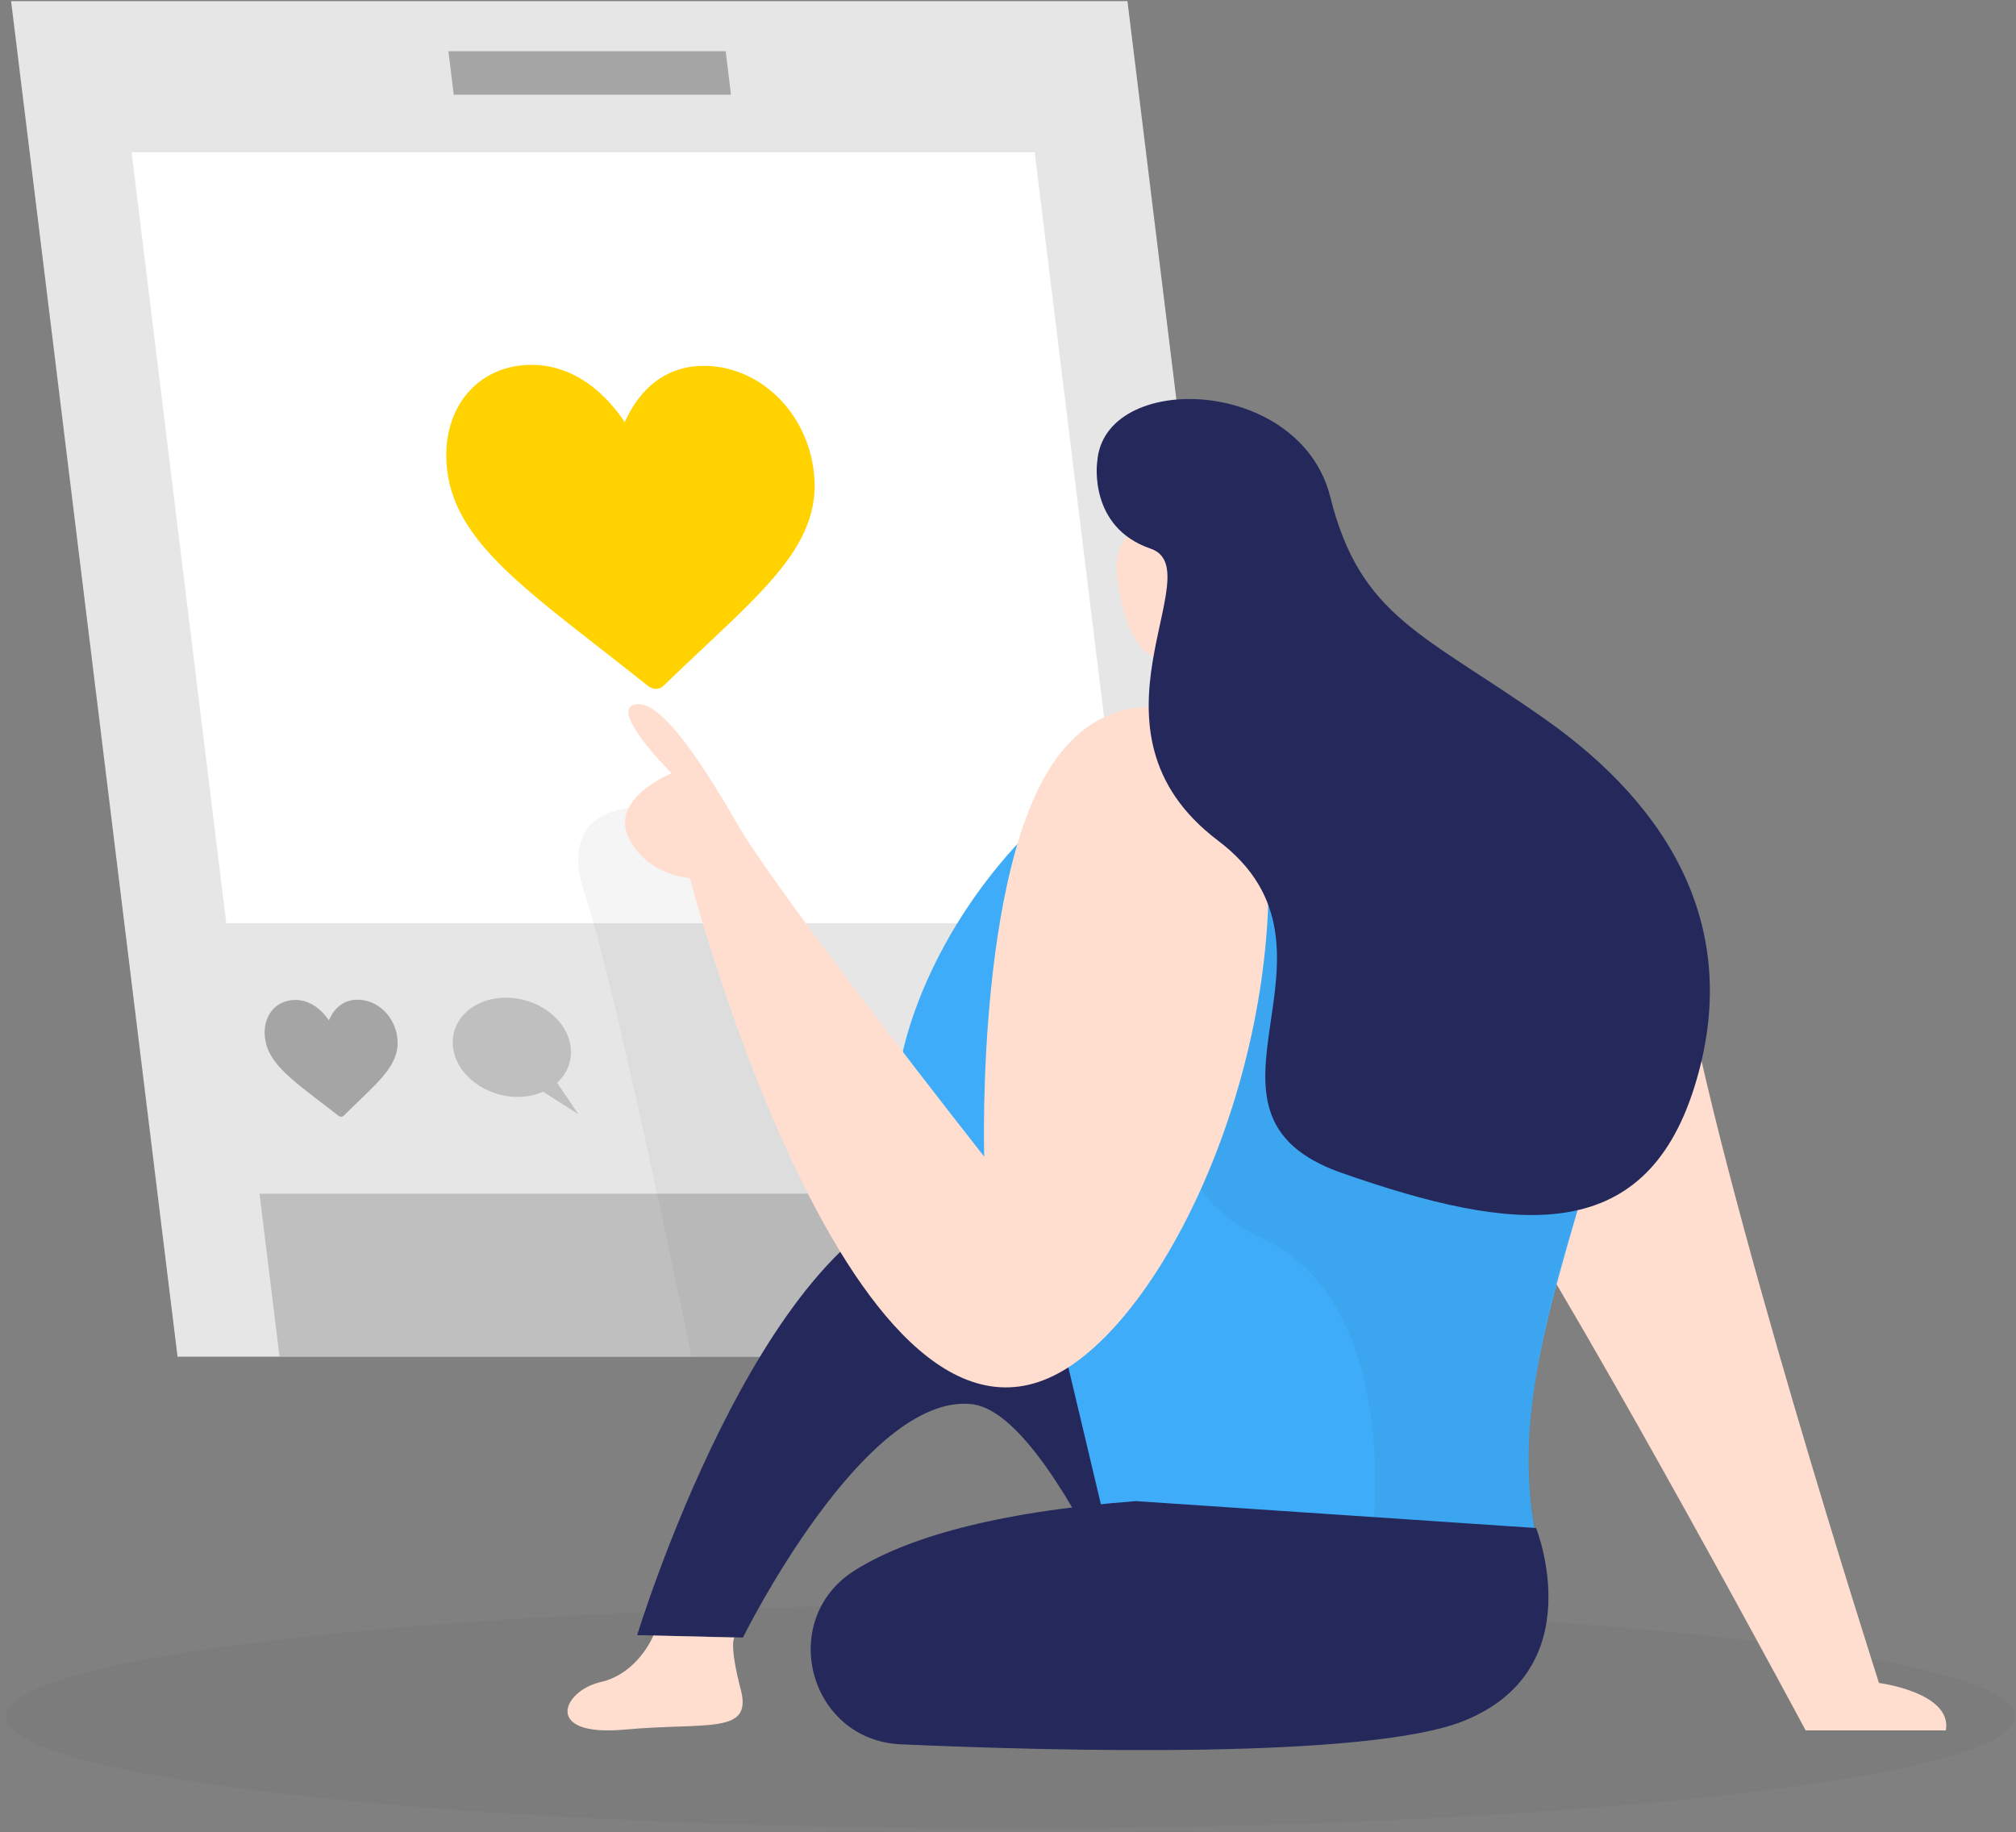 <svg width="318" height="289" viewBox="0 0 318 289" fill="none" xmlns="http://www.w3.org/2000/svg">
<rect x="0" y="0" width="318" height="289" fill="#808080" stroke="none"/>
<path d="M11.14 18.56L169.584 18.56L183.147 157.383H37.008L11.14 18.56Z" fill="white"/>
<g opacity="0.03">
<path d="M159.395 288.455C246.926 288.455 317.883 280.539 317.883 270.774C317.883 261.01 246.926 253.094 159.395 253.094C71.865 253.094 0.908 261.01 0.908 270.774C0.908 280.539 71.865 288.455 159.395 288.455Z" fill="#000001"/>
</g>
<path d="M111.07 57.718C107.928 57.697 105.169 58.675 102.864 60.619C100.651 62.484 99.311 64.867 98.559 66.605C97.403 64.86 95.503 62.456 92.85 60.562C90.084 58.583 87.091 57.576 83.95 57.555C75.191 57.505 69.418 64.626 70.531 74.122C71.73 84.377 80.793 91.448 94.51 102.143C96.836 103.959 99.481 106.023 102.233 108.214C102.595 108.505 103.034 108.668 103.474 108.668C103.914 108.668 104.318 108.512 104.609 108.228C106.85 106.058 109.013 104.03 110.921 102.235C122.155 91.682 129.573 84.718 128.375 74.456C127.268 64.959 119.821 57.761 111.063 57.711L111.07 57.718Z" fill="#FFD200"/>
<path d="M1.751 0.18L28.006 214.021H204.097L177.842 0.18H1.751ZM178.154 145.646H35.694L20.758 24.016H163.211L178.147 145.646H178.154Z" fill="#E6E6E6"/>
<path d="M56.361 157.704C55.226 157.704 54.233 158.073 53.41 158.782C52.616 159.463 52.141 160.328 51.879 160.959C51.453 160.335 50.758 159.47 49.801 158.796C48.794 158.094 47.715 157.74 46.581 157.74C43.418 157.754 41.368 160.35 41.801 163.775C42.269 167.477 45.567 170.002 50.552 173.825C51.396 174.47 52.361 175.208 53.361 175.995C53.496 176.101 53.652 176.158 53.808 176.158C53.964 176.158 54.113 176.101 54.219 175.995C55.02 175.2 55.793 174.463 56.474 173.803C60.488 169.952 63.141 167.406 62.673 163.697C62.24 160.264 59.531 157.69 56.368 157.704H56.361Z" fill="#A5A5A5"/>
<g opacity="0.6">
<path d="M87.879 170.802C89.461 169.355 90.305 167.334 90.007 165.107C89.432 160.781 84.808 157.327 79.695 157.384C74.574 157.44 70.893 160.986 71.475 165.312C72.049 169.639 76.674 173.093 81.787 173.036C83.22 173.022 84.532 172.724 85.68 172.22L91.219 175.759L87.879 170.809V170.802Z" fill="#A5A5A5"/>
</g>
<g opacity="0.6">
<path d="M160.558 167.862C161.725 166.621 161.533 164.545 160.129 163.225C158.725 161.904 156.641 161.84 155.474 163.082C154.307 164.323 154.498 166.399 155.902 167.719C157.306 169.04 159.39 169.104 160.558 167.862Z" fill="#A5A5A5"/>
</g>
<g opacity="0.6">
<path d="M170.649 167.752C171.817 166.511 171.625 164.434 170.221 163.114C168.817 161.794 166.733 161.73 165.566 162.971C164.398 164.213 164.59 166.289 165.994 167.609C167.398 168.929 169.482 168.993 170.649 167.752Z" fill="#A5A5A5"/>
</g>
<g opacity="0.6">
<path d="M181.034 167.637C182.201 166.396 182.01 164.319 180.606 162.999C179.202 161.679 177.118 161.615 175.95 162.856C174.783 164.097 174.975 166.174 176.379 167.494C177.783 168.814 179.867 168.878 181.034 167.637Z" fill="#A5A5A5"/>
</g>
<g opacity="0.6">
<path d="M186.544 214.023H44.092L40.935 188.307H183.388L186.544 214.023Z" fill="#A5A5A5"/>
</g>
<path d="M115.304 14.939H71.574L70.73 8.081H114.467L115.304 14.939Z" fill="#A5A5A5"/>
<g opacity="0.04">
<path d="M102.885 127.37C102.885 127.37 87.126 125.597 92.226 140.98C97.325 156.362 109.069 214.021 109.069 214.021H138.36L143.076 198.88L109.722 128.873L102.892 127.37H102.885Z" fill="#000001"/>
</g>
<path d="M235.232 115.858C235.232 115.858 259.629 118.319 265.416 152.695C271.203 187.07 296.387 265.488 296.387 265.488C296.387 265.488 307.962 266.977 306.94 272.97H284.82C284.82 272.97 252.026 211.744 235.239 185.794C218.452 159.844 203.693 115.44 235.239 115.858H235.232Z" fill="#FFDED0"/>
<path d="M192.26 99.917L192.133 113.811L204.097 116.903L200.636 94.017L192.26 99.917Z" fill="#FFDED0"/>
<path d="M186.729 81.59C181.112 79.725 175.523 84.526 176.162 90.405C176.864 96.859 179.105 105.824 186.155 103.909C196.949 100.966 193.587 86.874 193.587 86.874C193.587 86.874 190.984 83.001 186.729 81.59Z" fill="#FFDED0"/>
<path d="M217.31 236.793C217.31 236.793 174.197 182.985 146.97 188.879C119.744 194.779 100.51 257.942 100.51 257.942L117.19 258.318C117.19 258.318 136.282 219.687 153.268 221.503C164.885 222.744 179.183 258.318 179.183 258.318L217.317 236.793H217.31Z" fill="#24285B"/>
<path d="M158.289 135.605C177.069 113.506 208.139 105.506 235.238 115.86C247.075 120.378 257.38 128.867 257.352 144.725C257.288 181.917 235.841 211.512 242.352 242.661L177.508 253.54L168.047 213.703C166.239 206.094 161.402 199.505 154.58 195.675C147.792 191.874 140.275 184.817 141.339 172.441C142.282 161.434 148.175 147.513 158.296 135.605H158.289Z" fill="#3EACF9"/>
<path d="M188.452 91.995C188.452 91.995 188.495 88.903 191.332 89.917C194.168 90.938 192.473 95.009 190.58 95.031C188.686 95.052 188.452 91.988 188.452 91.988V91.995Z" fill="#FFDED0"/>
<path d="M242.296 241.036C242.296 241.036 251.239 263.312 230.87 271.482C215.8 277.525 166.68 276.248 142.134 275.17C127.517 274.532 122.496 255.39 134.921 247.667C142.9 242.709 156.516 238.539 179.176 236.802L242.296 241.043V241.036Z" fill="#24285B"/>
<g opacity="0.04">
<path d="M190.651 167.779C190.651 167.779 178.317 185.708 199.289 195.459C220.26 205.218 216.707 239.31 216.707 239.31L242.295 241.026C242.295 241.026 237.26 225.346 248.842 190.885C260.423 156.424 192.842 131.24 192.842 131.24L190.644 167.772L190.651 167.779Z" fill="#000001"/>
</g>
<path d="M103.063 258.006C103.063 258.006 100.68 263.992 94.723 265.353C88.766 266.715 85.531 274.034 98.553 272.843C111.574 271.651 118.723 273.694 116.85 266.545C114.978 259.396 115.829 258.318 115.829 258.318L103.07 258.006H103.063Z" fill="#FFDED0"/>
<path d="M199.374 126.986C197.481 112.284 179.353 106.235 169.006 116.852C168.857 117.001 168.708 117.157 168.566 117.313C153.758 132.738 155.247 182.454 155.247 182.454C155.247 182.454 122.786 141.241 116.318 130.008C109.85 118.774 103.723 110.022 99.978 111.164C96.234 112.306 105.928 121.986 105.928 121.986C105.928 121.986 96.212 125.923 99.113 132.043C102.014 138.171 108.815 138.511 108.815 138.511C108.815 138.511 134.63 237.602 168.516 215.702C186.119 204.326 204.02 163.17 199.367 126.979L199.374 126.986Z" fill="#FFDED0"/>
<path d="M173.063 72.931C173.063 72.931 171.637 83.172 181.488 86.547C191.332 89.916 168.999 115.136 192.133 132.611C215.268 150.086 184.41 175.497 211.637 185.029C238.863 194.561 259.289 196.745 267.232 171.596C275.175 146.455 263.147 127.164 243.863 113.547C224.573 99.93 214.594 97.434 209.828 78.377C205.062 59.314 173.977 58.406 173.07 72.931H173.063Z" fill="#24285B"/>
</svg>
